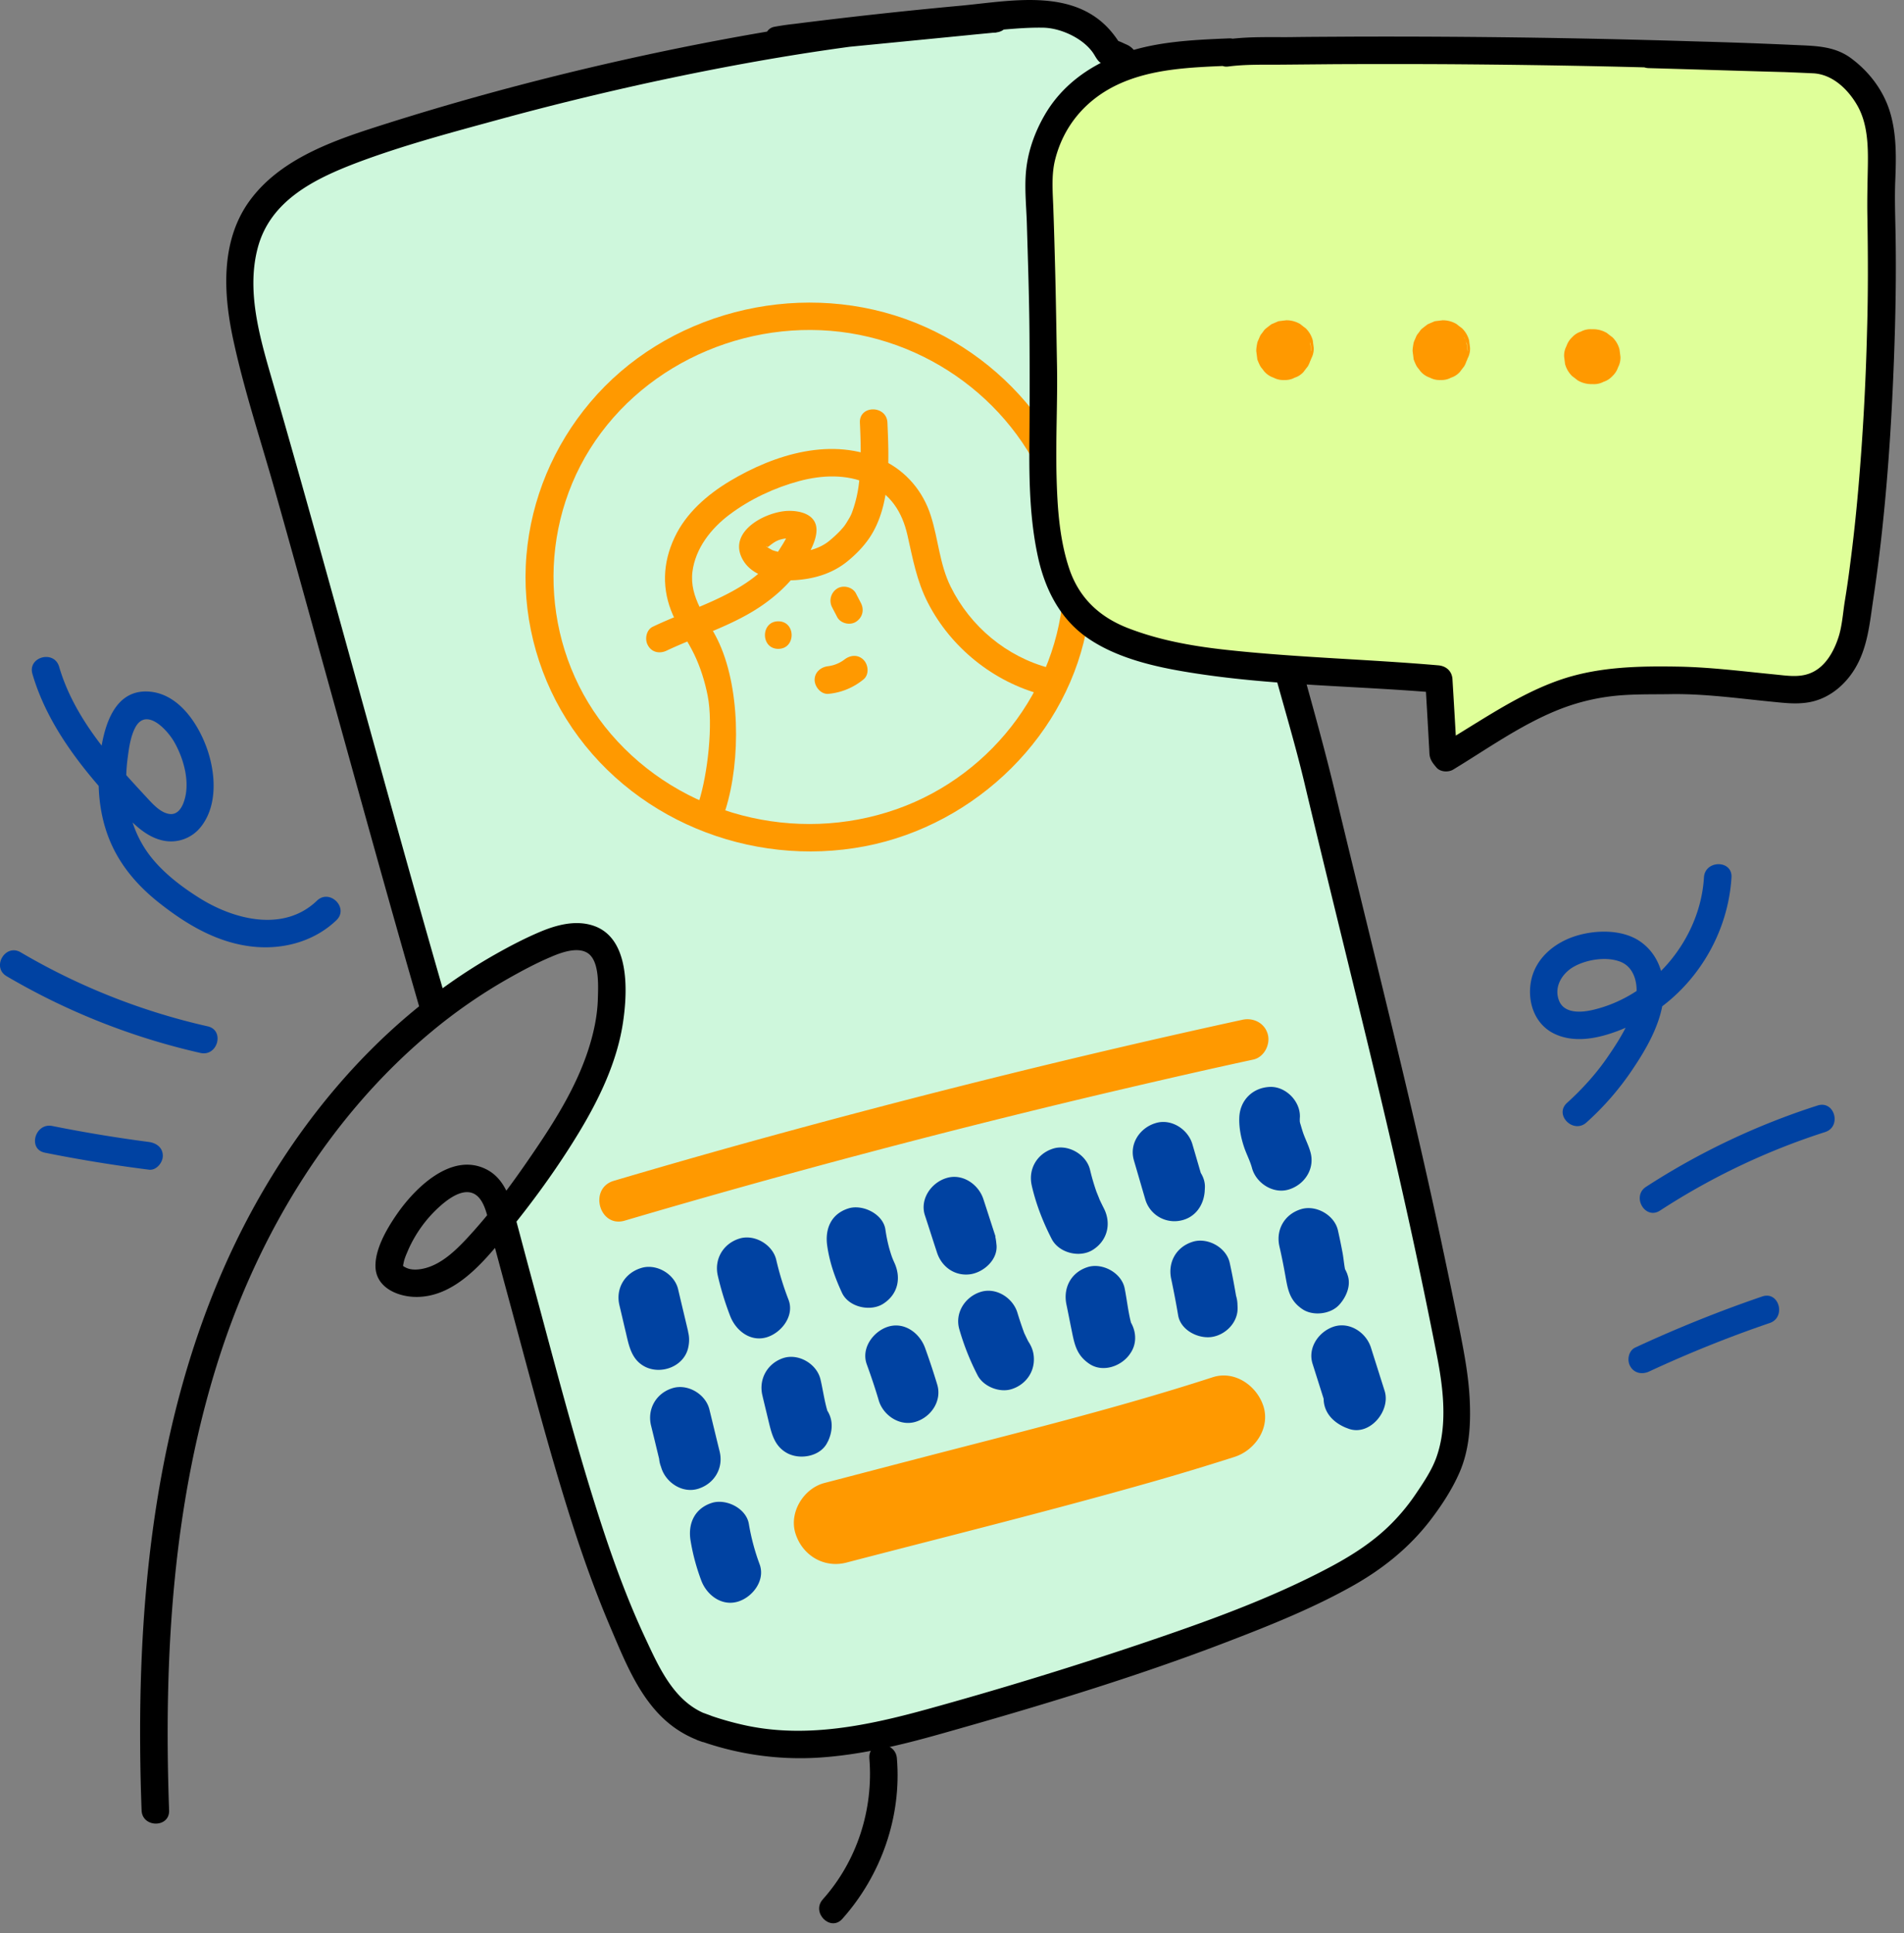 <svg xmlns="http://www.w3.org/2000/svg" width="130" height="132" fill="none"><rect width="100%" height="100%" fill="#808080" stroke="none"/><g clip-path="url(#a)"><path d="M2.213 46.008c1.117 3.845 3.866 7.077 6.594 9.902.709.73 1.568 1.417 2.62 1.525a2.59 2.59 0 0 0 2.267-.956c1.192-1.471 1.03-3.705.43-5.391-.635-1.772-2.02-3.834-4.114-3.877-2.18-.043-2.868 2.287-3.125 4.038-.28 1.922-.204 3.93.472 5.778.698 1.911 1.976 3.415 3.566 4.66 1.804 1.418 3.823 2.621 6.143 2.922 2.126.279 4.338-.28 5.906-1.783.87-.838-.461-2.17-1.331-1.332-2.277 2.191-5.714 1.289-8.076-.215-1.31-.827-2.653-1.868-3.544-3.157-.838-1.214-1.278-2.642-1.375-4.102a10.978 10.978 0 0 1 .075-2.299c.086-.665.193-1.428.505-2.03.74-1.428 2.18.119 2.663.956.666 1.16 1.128 2.814.655 4.124-.15.42-.44.86-.945.806-.644-.065-1.213-.73-1.621-1.17-2.417-2.6-4.92-5.403-5.94-8.882-.343-1.171-2.158-.677-1.825.483ZM.451 66.65a46.331 46.331 0 0 0 13.231 5.24c1.181.269 1.675-1.546.505-1.815a44.555 44.555 0 0 1-12.78-5.058c-1.053-.612-1.998 1.02-.956 1.632ZM3.062 78.7c2.352.472 4.726.859 7.11 1.16.505.064.945-.484.945-.946 0-.558-.43-.87-.945-.945a98.713 98.713 0 0 1-6.616-1.095c-1.17-.215-1.675 1.59-.494 1.825Zm105.257-2.063a19.223 19.223 0 0 0 3.179-3.673c.902-1.342 1.793-2.9 2.04-4.521.236-1.536-.182-3.168-1.482-4.114-1.246-.912-3.179-.859-4.586-.386-1.396.472-2.631 1.514-2.931 3.018-.28 1.407.225 2.964 1.589 3.619 1.385.666 3.018.311 4.392-.215a12.14 12.14 0 0 0 3.609-2.18c2.395-2.094 3.898-5.112 4.092-8.28.075-1.203-1.805-1.203-1.88 0-.247 4.199-3.458 8.076-7.571 9.043-.806.193-2.008.279-2.341-.677-.333-.924.247-1.837 1.041-2.277.881-.494 2.266-.709 3.212-.311.934.397 1.17 1.535 1.02 2.448-.226 1.418-1.085 2.793-1.88 3.952-.805 1.192-1.772 2.256-2.835 3.222-.891.816.44 2.137 1.332 1.332Zm5.026 6.014a46.953 46.953 0 0 1 11.266-5.359c1.149-.365.655-2.18-.505-1.815a49.025 49.025 0 0 0-11.717 5.552c-1.009.656-.064 2.288.956 1.622Zm-.742 10.987a83.768 83.768 0 0 1 8.227-3.308c1.138-.387.644-2.202-.505-1.815a89.196 89.196 0 0 0-8.677 3.49c-.462.215-.58.88-.333 1.289.279.483.827.558 1.288.344Z" fill="#0042A2"></path><path d="M37.964 78.033c2.32-3.555 4.35-7.7 3.651-11.9-.096-.558-.247-1.127-.623-1.546-.945-1.052-2.652-.623-3.941-.043l-7.54 3.867c-3.822-13.22-8.097-29.244-11.91-42.464-1.105-3.834-2.136-8.26.097-11.556 1.59-2.352 4.414-3.458 7.078-4.446 13.08-4.296 29.501-7.915 43.248-8.678l-14.885 1.46C54.77 2.45 69.968.72 71.61.957c1.643.236 3.286 1.084 4.07 2.556l1.042.44c4.392 15.519 8.549 32.176 13.124 48.715 3.49 14.691 6.647 26.419 9.483 41.26l.021.387c.15 2.105.269 4.35-.72 6.208-2.663 5.015-5.649 6.712-11.942 9.386-4.886 2.084-10.868 4.038-15.604 5.445-9.902 2.943-15.873 5.262-23.251 2.513l.408.15c-1.686-.515-3.008-1.89-3.845-3.447-2.61-4.854-4.479-10.707-5.94-16.013-1.428-5.187-2.888-10.363-4.263-15.561" fill="#CEF7DC"></path><path d="M42.293 89.117c.15.622.29 1.245.44 1.868.204.87.365 1.783 1.214 2.277 1.106.644 2.738.075 3.039-1.235.14-.623.043-1.117-.215-1.675-.462-.978-1.944-1.31-2.824-.742-1.01.656-1.235 1.783-.741 2.825.01.01.01.032.021.043-.064-.526-.14-1.063-.204-1.59 0 .011-.01.022-.01.043 1.009-.408 2.03-.826 3.039-1.235l-.011-.01.945 1.235c-.226-.967-.462-1.933-.687-2.9-.247-1.052-1.504-1.783-2.546-1.44-1.117.355-1.729 1.408-1.46 2.535Zm6.722-1.997c.215.923.494 1.836.838 2.727.386 1.01 1.407 1.815 2.545 1.44.977-.323 1.858-1.461 1.44-2.546a20.007 20.007 0 0 1-.839-2.728c-.247-1.052-1.514-1.782-2.545-1.439-1.095.355-1.708 1.418-1.439 2.545Zm7.464-2.074c.161 1.139.526 2.18 1.01 3.222.461.988 1.954 1.31 2.824.741 1.01-.655 1.235-1.772.74-2.824-.096-.226-.106-.226-.02-.033-.044-.118-.097-.236-.14-.354-.065-.183-.118-.365-.172-.548-.118-.43-.204-.859-.268-1.3-.15-1.073-1.58-1.76-2.546-1.438-1.16.376-1.59 1.385-1.428 2.534Zm6.671-2.072c.279.848.547 1.697.826 2.545.322.988 1.225 1.622 2.266 1.482.924-.129 1.912-1.01 1.794-2.03-.011-.064-.011-.129-.022-.193-.118-1.074-.859-2.127-2.062-2.062-1.01.043-2.201.913-2.062 2.062.011.064.011.129.022.193l4.06-.547c-.28-.849-.548-1.697-.828-2.546-.333-1.03-1.45-1.793-2.545-1.439-1.03.322-1.804 1.44-1.45 2.535Zm7.3-2.009c.29 1.257.763 2.47 1.354 3.62.494.966 1.922 1.32 2.824.74.988-.633 1.268-1.793.741-2.824a20.884 20.884 0 0 1-.343-.709c.16.365-.13-.344-.161-.419a15.01 15.01 0 0 1-.44-1.503c-.248-1.053-1.515-1.783-2.546-1.44-1.085.355-1.697 1.407-1.428 2.535Zm6.97-1.74c.259.881.516 1.772.774 2.653a2.07 2.07 0 0 0 2.266 1.482c1.063-.14 1.719-.988 1.794-2.03 0-.064.01-.129.01-.193.086-1.085-1.01-2.116-2.062-2.062-1.192.054-1.976.913-2.061 2.062 0 .064-.011.129-.011.193l4.06-.547-.774-2.653c-.3-1.042-1.471-1.793-2.545-1.44-1.063.334-1.783 1.419-1.45 2.535Zm7.197-2.953c-.032.687.108 1.396.323 2.04.16.484.418.956.547 1.45.29 1.042 1.482 1.794 2.546 1.44 1.063-.344 1.76-1.43 1.439-2.546-.118-.43-.333-.849-.484-1.267-.085-.247-.15-.484-.225-.73-.043-.248-.054-.248-.01-.011a2.203 2.203 0 0 1 0-.376c.042-1.085-.978-2.116-2.063-2.062-1.16.053-2.019.902-2.073 2.062ZM44.45 97.321c.236.956.462 1.912.698 2.868 1.332-.365 2.653-.73 3.984-1.096l-.064-.193c-.312-1.031-1.46-1.794-2.545-1.44-1.042.334-1.783 1.44-1.44 2.546l.065.193c.311 1.031 1.46 1.794 2.545 1.44 1.096-.355 1.719-1.418 1.44-2.546-.237-.956-.463-1.911-.699-2.867-.258-1.053-1.503-1.783-2.545-1.44-1.085.344-1.708 1.408-1.44 2.535Zm7.604-2.051c.14.602.29 1.203.43 1.794.204.838.397 1.643 1.203 2.116.891.526 2.363.279 2.824-.741.011-.011.011-.022.022-.032.612-1.332.075-2.481-1.235-3.04-.01 0-.022-.01-.022-.01-.998-.42-2.32.45-2.545 1.439-.28 1.213.376 2.094 1.44 2.545.01 0 .02.01.02.01-.408-1.009-.826-2.03-1.234-3.039-.011.011-.011.022-.022.032.945-.246 1.89-.493 2.825-.74a.081.081 0 0 0-.043-.022l.945 1.235c-.333-.816-.44-1.793-.645-2.653-.257-1.052-1.503-1.782-2.545-1.439-1.063.355-1.686 1.418-1.418 2.546Zm7.121-2.137c.301.827.58 1.654.827 2.492.312 1.03 1.46 1.793 2.546 1.439 1.041-.333 1.782-1.44 1.439-2.546a48.288 48.288 0 0 0-.827-2.491c-.365-1.01-1.418-1.805-2.545-1.44-.989.323-1.826 1.45-1.44 2.546ZM65.5 90.76c.312 1.084.73 2.137 1.246 3.136.398.773 1.504 1.213 2.33.945.881-.28 1.504-1.053 1.515-1.998.01-.698-.268-1.138-.676-1.665-.666-.859-2.234-.751-2.922 0-.837.913-.72 2.009 0 2.922.022.032.043.053.065.086a83.272 83.272 0 0 1-.602-1.461v.107c1.29-.343 2.567-.698 3.856-1.041a19.653 19.653 0 0 1-.333-.677c-.193-.397.086.247-.086-.204a24.5 24.5 0 0 1-.419-1.257c-.3-1.041-1.471-1.793-2.545-1.439-1.053.344-1.75 1.44-1.428 2.546Zm7.313-1.697c.13.623.247 1.235.376 1.858.183.913.344 1.622 1.182 2.191.945.644 2.266.15 2.824-.741.01-.01.01-.022.022-.032.623-.978.171-2.245-.741-2.825-.011 0-.011-.01-.022-.01-.913-.591-2.32-.215-2.824.74-.548 1.031-.226 2.202.74 2.825.011 0 .011.01.022.01-.247-.944-.494-1.89-.74-2.824-.012.011-.012.022-.022.032.945-.247 1.89-.494 2.824-.74a.149.149 0 0 0-.043-.033l.945 1.235c-.3-.859-.386-1.89-.569-2.792-.215-1.063-1.536-1.772-2.545-1.44-1.117.366-1.665 1.408-1.429 2.546Zm7.155-1.74c.171.816.332 1.643.472 2.48.172 1.01 1.342 1.601 2.266 1.483.967-.13 1.837-.999 1.793-2.03 0-.086-.01-.161-.01-.247-.054-1.074-.913-2.116-2.062-2.062-1.074.043-2.127.913-2.062 2.062 0 .086.01.161.01.247l4.06-.548c-.14-.827-.29-1.653-.472-2.48-.226-1.064-1.525-1.772-2.546-1.44-1.117.355-1.697 1.407-1.45 2.535Z" fill="#0042A2"></path><path d="M57.79 106.686c6.894-1.793 13.821-3.512 20.673-5.455a184.107 184.107 0 0 0 5.831-1.762c1.397-.45 2.449-1.976 1.966-3.469-.451-1.396-1.966-2.459-3.47-1.965-6.754 2.19-13.67 3.866-20.533 5.66-1.987.515-3.984 1.042-5.971 1.557-1.429.376-2.438 2.03-1.966 3.469.473 1.471 1.934 2.363 3.47 1.965Z" fill="#F90"></path><path d="M87.356 85.1c.15.645.279 1.3.397 1.955.172.966.28 1.74 1.192 2.341.72.473 1.923.333 2.503-.322.01-.01.01-.022.021-.022.462-.526.795-1.31.537-2.008 0-.01-.01-.021-.01-.043-.387-1.03-1.397-1.793-2.546-1.439-.01 0-.01 0-.022.01-1.03.312-1.793 1.461-1.439 2.546.344 1.042 1.429 1.772 2.546 1.44.01 0 .01 0 .021-.012-.848-.483-1.697-.966-2.545-1.439 0 .011.01.022.01.043.183-.666.355-1.342.538-2.008-.011.01-.011.022-.022.022.838-.108 1.675-.215 2.502-.323-.021-.01-.043-.021-.053-.043l.945 1.235c-.15-.461-.172-.988-.258-1.46a40.79 40.79 0 0 0-.322-1.568c-.236-1.053-1.514-1.772-2.545-1.44-1.117.355-1.708 1.408-1.45 2.535Z" fill="#0042A2"></path><path d="M42.657 83.339a623.32 623.32 0 0 1 33.528-8.87c3.126-.731 6.25-1.45 9.387-2.127.74-.161 1.181-1.031.988-1.73-.215-.773-.988-1.148-1.73-.987-11.297 2.459-22.52 5.262-33.668 8.344a566.49 566.49 0 0 0-9.257 2.653c-1.73.515-.988 3.233.752 2.717Z" fill="#F90"></path><path d="m89.622 93.123.935 2.953 2.545-2.545c-.043-.011-.075-.032-.118-.043-1-.42-2.32.45-2.545 1.439-.28 1.213.375 2.094 1.439 2.545.043.01.075.032.118.043 1.471.623 2.975-1.17 2.545-2.545-.311-.988-.623-1.966-.934-2.954-.323-1.03-1.45-1.793-2.546-1.439-1.03.344-1.793 1.45-1.439 2.546Zm-42.475 12.039c.15.934.397 1.847.73 2.738.376 1.01 1.417 1.804 2.545 1.439.988-.322 1.847-1.46 1.44-2.545a15.129 15.129 0 0 1-.731-2.739c-.172-1.074-1.557-1.761-2.545-1.439-1.15.376-1.622 1.396-1.44 2.546Z" fill="#0042A2"></path><path d="M72.641 39.404c-.032 7.11-4.736 13.488-11.416 15.84-6.884 2.428-14.756.42-19.514-5.133-4.65-5.423-5.208-13.424-1.428-19.46 3.834-6.11 11.373-9.193 18.408-7.786 6.948 1.396 12.586 6.895 13.757 13.94.14.859.193 1.729.193 2.599 0 1.213 1.88 1.213 1.88 0-.033-7.958-5.284-14.982-12.727-17.635-7.517-2.674-16.345-.418-21.5 5.703-2.492 2.953-4.027 6.594-4.35 10.45-.333 3.887.655 7.872 2.728 11.18 4.274 6.82 12.533 10.18 20.384 8.677 7.603-1.46 13.983-7.647 15.228-15.358.161-.998.247-2.008.258-3.028-.01-1.203-1.89-1.203-1.9.01Z" fill="#F90"></path><path d="M49.543 55.255c1.052-3.372.999-8.441-.559-11.599-.74-1.493-1.922-2.846-1.707-4.618.204-1.6 1.267-2.953 2.524-3.898 1.396-1.053 3.093-1.847 4.779-2.298 1.535-.409 3.21-.484 4.693.182 1.525.687 2.32 1.912 2.685 3.512.365 1.61.633 3.136 1.396 4.618 1.568 3.06 4.478 5.402 7.797 6.272 1.17.311 1.675-1.504.505-1.815-2.932-.773-5.402-2.835-6.745-5.552-.762-1.536-.838-3.222-1.353-4.833-.526-1.676-1.675-3.04-3.265-3.802-3.426-1.643-7.389-.419-10.47 1.428-1.537.924-2.986 2.18-3.76 3.834-.827 1.74-.891 3.577-.107 5.327.419.924.999 1.75 1.439 2.653.43.891.73 1.858.924 2.835.386 1.955 0 5.338-.602 7.238-.354 1.171 1.46 1.665 1.826.516Z" fill="#F90"></path><path d="M53.14 44.3c1.213 0 1.213-1.879 0-1.879-1.214 0-1.214 1.88 0 1.88Zm3.682-2.824c.107.215.226.43.333.645.226.44.87.601 1.289.332.45-.29.58-.816.333-1.288-.108-.215-.226-.43-.333-.645-.226-.44-.87-.601-1.289-.333a.977.977 0 0 0-.333 1.29Zm-.246 5.896a4.41 4.41 0 0 0 2.384-.988c.398-.322.333-.999 0-1.332-.397-.397-.934-.322-1.332 0a2.35 2.35 0 0 1-1.063.43c-.505.053-.945.397-.945.945.01.472.44.998.956.945Zm-11.052-2.954c2.234-1.052 4.661-1.75 6.691-3.21 1.106-.795 2.073-1.762 2.75-2.943.343-.602.805-1.418.783-2.127-.032-1.03-1.138-1.288-1.976-1.256-1.514.064-4.07 1.396-3.093 3.265.666 1.278 2.374 1.546 3.673 1.46 1.31-.097 2.535-.472 3.555-1.32.558-.463 1.052-.967 1.46-1.569 1.483-2.212 1.332-5.327 1.225-7.861-.054-1.203-1.933-1.214-1.88 0 .065 1.45.108 2.942-.096 4.37a8.47 8.47 0 0 1-.333 1.44c-.14.419-.161.494-.419.913-.086.15-.183.29-.29.43.097-.13.022-.033-.032.032-.065.064-.118.14-.183.204a8.402 8.402 0 0 1-.72.665c-.762.645-1.943.87-2.985.827a2.91 2.91 0 0 1-.902-.171c-.075-.033-.193-.108-.29-.161-.3-.172.032-.097-.097-.011.301-.215.527-.44.892-.548.365-.107.794-.15 1.16 0-.14-.086-.28-.161-.42-.247-.042-.161-.085-.311-.128-.473-.01.42-.419 1.02-.634 1.364a6.319 6.319 0 0 1-.87 1.128c-.687.72-1.503 1.278-2.362 1.75-1.74.956-3.641 1.569-5.424 2.417-.462.215-.58.88-.333 1.289.269.483.816.569 1.278.343Z" fill="#F90"></path><path d="M59.357 120.047c.29 3.49-.837 7.013-3.179 9.633-.805.902.527 2.234 1.332 1.332 2.653-2.975 4.06-6.97 3.727-10.965-.097-1.203-1.976-1.214-1.88 0Z" fill="black"></path><path d="M11.545 123.601c-.376-10.514.236-21.21 3.533-31.263 2.75-8.355 7.518-16.173 14.316-21.844a35.988 35.988 0 0 1 5.305-3.683c.935-.527 1.89-1.042 2.879-1.461.687-.3 1.868-.752 2.577-.258.784.559.687 2.234.666 3.072-.032 1.235-.3 2.438-.687 3.608-.806 2.427-2.17 4.64-3.598 6.744-1.44 2.127-2.975 4.243-4.736 6.122-.752.795-1.643 1.632-2.717 1.933-.42.118-.988.183-1.386-.032-.204-.107-.193-.064-.14-.311.054-.301.194-.602.312-.881a8.734 8.734 0 0 1 1.912-2.75c.58-.558 1.729-1.546 2.599-1.084.848.45.988 2.073 1.203 2.889.354 1.32.708 2.642 1.063 3.952 1.417 5.209 2.76 10.46 4.403 15.604.784 2.449 1.654 4.865 2.663 7.228.902 2.116 1.837 4.479 3.534 6.1a7.164 7.164 0 0 0 2.727 1.643c1.16.376 1.633-1.417.505-1.815-.14-.053-.268-.096-.408-.15-1.15-.408-1.622 1.396-.505 1.815a20.4 20.4 0 0 0 8.14 1.235c2.922-.161 5.79-.859 8.603-1.654 6.626-1.868 13.274-3.866 19.696-6.347 2.825-1.085 5.671-2.234 8.313-3.716 2.073-1.16 3.898-2.62 5.348-4.51.763-.999 1.482-2.095 1.987-3.254.677-1.558.773-3.265.698-4.93-.075-1.621-.365-3.147-.676-4.736-.366-1.815-.742-3.63-1.128-5.445-1.46-6.927-3.125-13.79-4.8-20.652-.87-3.566-1.751-7.142-2.6-10.707-.902-3.77-1.997-7.497-3.007-11.234-1.976-7.346-3.888-14.692-5.853-22.037-.966-3.63-1.944-7.25-2.932-10.869a494.275 494.275 0 0 0-1.482-5.327c-.193-.687-.29-1.278-.988-1.568-.172-.075-.354-.171-.526-.225 0 0-.193-.075-.193-.086.257.226.3.236.14.01a5.23 5.23 0 0 0-.216-.3C73.588-.903 69.153.054 65.62.387a334.68 334.68 0 0 0-11.384 1.245 18.39 18.39 0 0 0-1.343.194c-1.03.171-.805 1.954.247 1.847 4.339-.43 8.678-.849 13.016-1.278.623-.065 1.246-.118 1.87-.183 1.18-.118 1.223-1.944 0-1.88-7.218.409-14.392 1.483-21.48 2.911-7.142 1.45-14.22 3.276-21.168 5.52-3.05.988-6.368 2.256-8.323 4.93-2.05 2.803-1.804 6.487-1.084 9.708.762 3.47 1.9 6.874 2.856 10.289 1.02 3.608 2.02 7.227 3.018 10.847 1.998 7.195 3.974 14.401 6.025 21.575l.741 2.578c.333 1.16 2.148.666 1.815-.505-4.006-13.865-7.69-27.815-11.685-41.68-.87-3.04-1.986-6.433-1.138-9.601.86-3.211 3.855-4.682 6.723-5.778 3.125-1.181 6.39-2.051 9.612-2.932 3.49-.956 7.002-1.815 10.546-2.588C52.237 3.93 60.11 2.663 68.035 2.223V.343c-4.339.43-8.678.849-13.016 1.279-.623.064-1.246.118-1.87.182.087.612.173 1.235.248 1.847l.419-.064c.064-.01.386-.054.086-.01.14-.022.268-.033.408-.055.666-.085 1.32-.16 1.987-.247 1.825-.214 3.64-.418 5.466-.612a253.68 253.68 0 0 1 5.681-.547c1.246-.108 2.513-.247 3.759-.226.87.01 1.9.376 2.674.956.258.193.505.43.698.687.215.28.322.623.645.806.311.182.687.3 1.02.44l-.43-.558c3.061 10.814 5.885 21.704 8.764 32.572.72 2.728 1.45 5.456 2.19 8.184.752 2.803 1.612 5.606 2.288 8.43 1.246 5.252 2.545 10.493 3.823 15.745C94.11 74.22 95.313 79.29 96.42 84.38a422.73 422.73 0 0 1 1.687 8.162c.43 2.202.74 4.726-.011 6.895-.312.913-.902 1.783-1.44 2.578a13.678 13.678 0 0 1-1.578 1.933c-1.192 1.224-2.62 2.158-4.113 2.964-4.178 2.244-8.731 3.855-13.22 5.37a274.833 274.833 0 0 1-14.51 4.435c-3.952 1.085-8.087 1.955-12.178 1.117a20.647 20.647 0 0 1-2.986-.859c-.172.601-.333 1.203-.505 1.815.14.053.269.096.408.15.172-.601.333-1.203.505-1.815-2.384-.773-3.447-3.2-4.425-5.294-1.17-2.503-2.126-5.102-2.985-7.733-1.815-5.574-3.265-11.276-4.8-16.925-.398-1.472-.785-2.943-1.182-4.425-.3-1.128-.741-2.31-1.837-2.889-2.416-1.267-4.961 1.289-6.196 3.104-.655.956-1.44 2.309-1.418 3.5.022 1.418 1.46 2.052 2.696 2.084 2.685.065 4.671-2.362 6.207-4.242 1.815-2.212 3.512-4.543 4.994-6.991 1.396-2.31 2.61-4.844 3.007-7.529.322-2.17.483-5.95-2.244-6.647-1.117-.29-2.299.021-3.34.45-1.106.462-2.17 1.02-3.211 1.611-8.324 4.737-14.596 12.62-18.43 21.297-4.531 10.267-5.831 21.651-5.745 32.799.01 1.439.043 2.867.097 4.306.043 1.203 1.922 1.214 1.879 0Z" fill="black"></path><path d="M121.733 3.974a658.776 658.776 0 0 0-35.978-.472c-.623.01-1.256.021-1.88.107l.022-.054c-2.126.086-4.285.183-6.325.773-2.052.591-4.006 1.74-5.166 3.534-.86 1.374-1.482 2.985-1.44 4.596.098 3.716.259 7.894.27 11.395.16 3.866-.226 7.55.15 11.309.258 2.545.762 5.273 2.631 7.013.838.773 1.88 1.288 2.943 1.686 3.039 1.138 6.304 1.428 9.536 1.707 4.296.376 7.464.42 11.76.795l.3 5.144.194.226c5.95-3.598 8.012-5.467 14.971-5.284 2.148-.118 7.872.623 8.785.634 2.148.021 3.372-1.429 4.006-3.48 1.385-7.776 1.858-15.744 1.997-24.39l-.01-.29c.064-1.385-.108-5.154-.043-6.55.096-2.213.129-4.65-1.289-6.358-.902-1.074-1.804-1.901-3.2-1.966-2.664-.118-8.474-.365-11.384-.365l9.15.29Z" fill="#DFFF99"></path><path d="M121.733 3.04a677.699 677.699 0 0 0-29.545-.538c-1.353.011-2.717.011-4.07.033-1.407.01-2.835-.043-4.231.14.268.472.537.944.816 1.417.01-.022.021-.032.021-.054.29-.601-.043-1.45-.816-1.418-2.524.108-5.133.215-7.517 1.128-2.116.806-3.942 2.148-5.08 4.135-.623 1.085-1.064 2.277-1.225 3.522-.16 1.235-.021 2.524.022 3.76.075 2.534.161 5.068.182 7.603a484.14 484.14 0 0 1-.01 7.904c-.011 2.449.064 4.951.59 7.357.473 2.158 1.461 4.156 3.297 5.466 2.009 1.428 4.65 2.03 7.046 2.416 5.627.913 11.373.903 17.043 1.397l-.945-.946c.054 1 .118 1.998.172 2.997l.097 1.729c.01.129.01.258.021.397.032.387.236.634.473.913.257.312.805.344 1.138.15 2.32-1.406 4.597-3.039 7.12-4.059a14.397 14.397 0 0 1 3.469-.924c1.396-.193 2.803-.15 4.21-.171 2.277-.043 4.586.279 6.852.504.881.086 1.74.204 2.62.054 1.343-.225 2.449-1.128 3.147-2.266.87-1.418 1.02-3.06 1.257-4.672.268-1.783.494-3.565.676-5.348.387-3.705.612-7.421.752-11.137.107-2.878.161-5.756.107-8.634-.021-1.16-.064-2.331-.021-3.49.064-1.558.107-3.158-.333-4.673-.44-1.525-1.439-2.845-2.717-3.78-1.139-.827-2.46-.816-3.802-.88a351.43 351.43 0 0 0-8.259-.28 90.468 90.468 0 0 0-1.718-.021c-1.214 0-1.203 1.847 0 1.88 2.674.074 5.348.16 8.022.236l1.15.032c1.202.032 1.192-1.847-.011-1.88-2.674-.075-5.348-.16-8.023-.236l-1.149-.032v1.88c2.599 0 5.198.107 7.797.214 1.149.043 2.288.086 3.437.14 1.289.064 2.33 1.041 2.964 2.105.752 1.245.795 2.77.773 4.188-.021 1.17-.054 2.33-.032 3.501.043 2.6.054 5.177-.022 7.765a173.952 173.952 0 0 1-.601 10.847c-.15 1.718-.333 3.436-.558 5.144a65.294 65.294 0 0 1-.366 2.524c-.128.816-.182 1.718-.451 2.502-.333.988-.934 2.03-1.965 2.406-.752.279-1.568.14-2.341.064-2.213-.215-4.446-.505-6.669-.537-2.567-.043-5.177.01-7.647.784-2.373.752-4.5 2.084-6.605 3.383-.676.419-1.353.838-2.03 1.246.376.053.763.096 1.139.15l-.194-.225c.097.225.183.44.28.666a828.617 828.617 0 0 0-.3-5.145c-.033-.537-.409-.891-.946-.945-4.704-.408-9.43-.526-14.133-1.02-2.406-.247-4.811-.644-7.078-1.525-1.933-.752-3.318-2.04-3.995-4.017-.687-2.03-.827-4.242-.88-6.368-.065-2.502.075-5.005.032-7.496-.043-2.363-.075-4.715-.14-7.078-.032-1.181-.064-2.373-.107-3.554-.032-1.139-.161-2.31.107-3.426.57-2.32 2.073-4.103 4.21-5.134 2.352-1.128 5.07-1.213 7.625-1.32a94.425 94.425 0 0 0-.816-1.418c-.01.021-.021.032-.021.053-.269.559.032 1.514.816 1.418 1.224-.161 2.47-.118 3.694-.129l3.64-.032c2.46-.011 4.93-.011 7.39 0 4.929.032 9.848.107 14.777.247 2.782.075 5.563.172 8.345.279 1.256.054 1.246-1.826.043-1.869Z" fill="black"></path><path d="M89.03 22.714s-.01 0 0 0c.086.118.183.247.29.365-.01-.01-.01-.021-.021-.032l.193.451c0-.01-.01-.021-.01-.043.02.172.042.333.064.505v-.054l-.065.505c0-.021.011-.032.011-.054l-.193.451c.01-.021.021-.032.021-.043-.096.13-.193.258-.29.376.01-.01.022-.032.043-.043-.129.097-.258.194-.376.29.011-.01.022-.01.032-.021l-.45.193c.01 0 .02-.01.042-.01-.171.02-.333.042-.504.064h.01c.258.01.505-.043.72-.161.236-.075.43-.204.601-.387.183-.172.312-.376.387-.601a1.39 1.39 0 0 0 .161-.72l-.064-.505a1.798 1.798 0 0 0-.484-.827 11.494 11.494 0 0 1-.376-.29 1.839 1.839 0 0 0-.945-.257l-.268.032-.258.032c-.01 0-.021.01-.032.01l-.451.194c-.01 0-.01.01-.022.01 0 0-.01 0-.01.012a9.38 9.38 0 0 0-.387.3c-.075.065-.129.15-.183.226-.182.236-.15.183-.268.462-.043.096-.086.182-.107.279-.011.054-.076.376-.065.558l.065.505v.032a3.365 3.365 0 0 0 .204.473c.043.075.096.14.15.204.054.064.097.14.161.204.172.183.376.311.601.387.226.118.462.171.72.16.258.011.505-.042.72-.16.236-.076.43-.204.601-.387.097-.129.193-.258.29-.376.172-.29.258-.612.258-.945l-.065-.505a1.524 1.524 0 0 0-.45-.859Zm10.674 0c-.01 0-.01 0 0 0 .086.118.183.247.29.365-.01-.01-.01-.021-.021-.032l.193.451c0-.01-.01-.021-.01-.043l.064.505v-.054l-.064.505c0-.021.01-.032.01-.054l-.193.451c.01-.021.022-.032.022-.043-.097.13-.194.258-.29.376.01-.01.021-.032.043-.043-.13.097-.258.194-.376.29.01-.01.021-.01.032-.021l-.451.193c.01 0 .021-.01.043-.01-.172.02-.333.042-.505.064h.01c.258.01.505-.043.72-.161.236-.075.43-.204.602-.387.182-.172.311-.376.386-.601a1.39 1.39 0 0 0 .161-.72l-.064-.505a1.799 1.799 0 0 0-.483-.827 11.489 11.489 0 0 1-.376-.29 1.84 1.84 0 0 0-.945-.257l-.269.032-.258.032c-.01 0-.021.01-.032.01l-.45.194c-.012 0-.012.01-.022.01 0 0-.011 0-.011.012a9.448 9.448 0 0 0-.387.3c-.075.065-.129.15-.182.226-.183.236-.15.183-.269.462-.043.096-.086.182-.107.279-.01.054-.075.376-.065.558l.065.505v.032a3.352 3.352 0 0 0 .204.473c.043.075.097.14.15.204.054.064.097.14.161.204.172.183.376.311.602.387.225.118.462.171.72.16.257.011.504-.042.719-.16.236-.076.43-.204.601-.387.097-.129.194-.258.29-.376a1.84 1.84 0 0 0 .258-.945l-.064-.505a1.67 1.67 0 0 0-.452-.859Zm9.066-.236h-.108a1.367 1.367 0 0 0-.719.161 1.38 1.38 0 0 0-.601.387 1.444 1.444 0 0 0-.387.601 1.388 1.388 0 0 0-.161.72l.064.505c.086.322.247.59.484.826.128.097.257.194.375.29.29.172.613.258.945.258h.108a1.37 1.37 0 0 0 .719-.16c.237-.076.43-.205.602-.387.182-.172.311-.376.386-.602.119-.225.172-.462.162-.72l-.065-.504a1.8 1.8 0 0 0-.483-.827c-.129-.097-.258-.193-.376-.29a1.84 1.84 0 0 0-.945-.258Z" fill="#F90"></path></g><defs><clipPath id="a"><path fill="white" d="M0 0h129.433v131.312H0z"></path></clipPath></defs></svg>